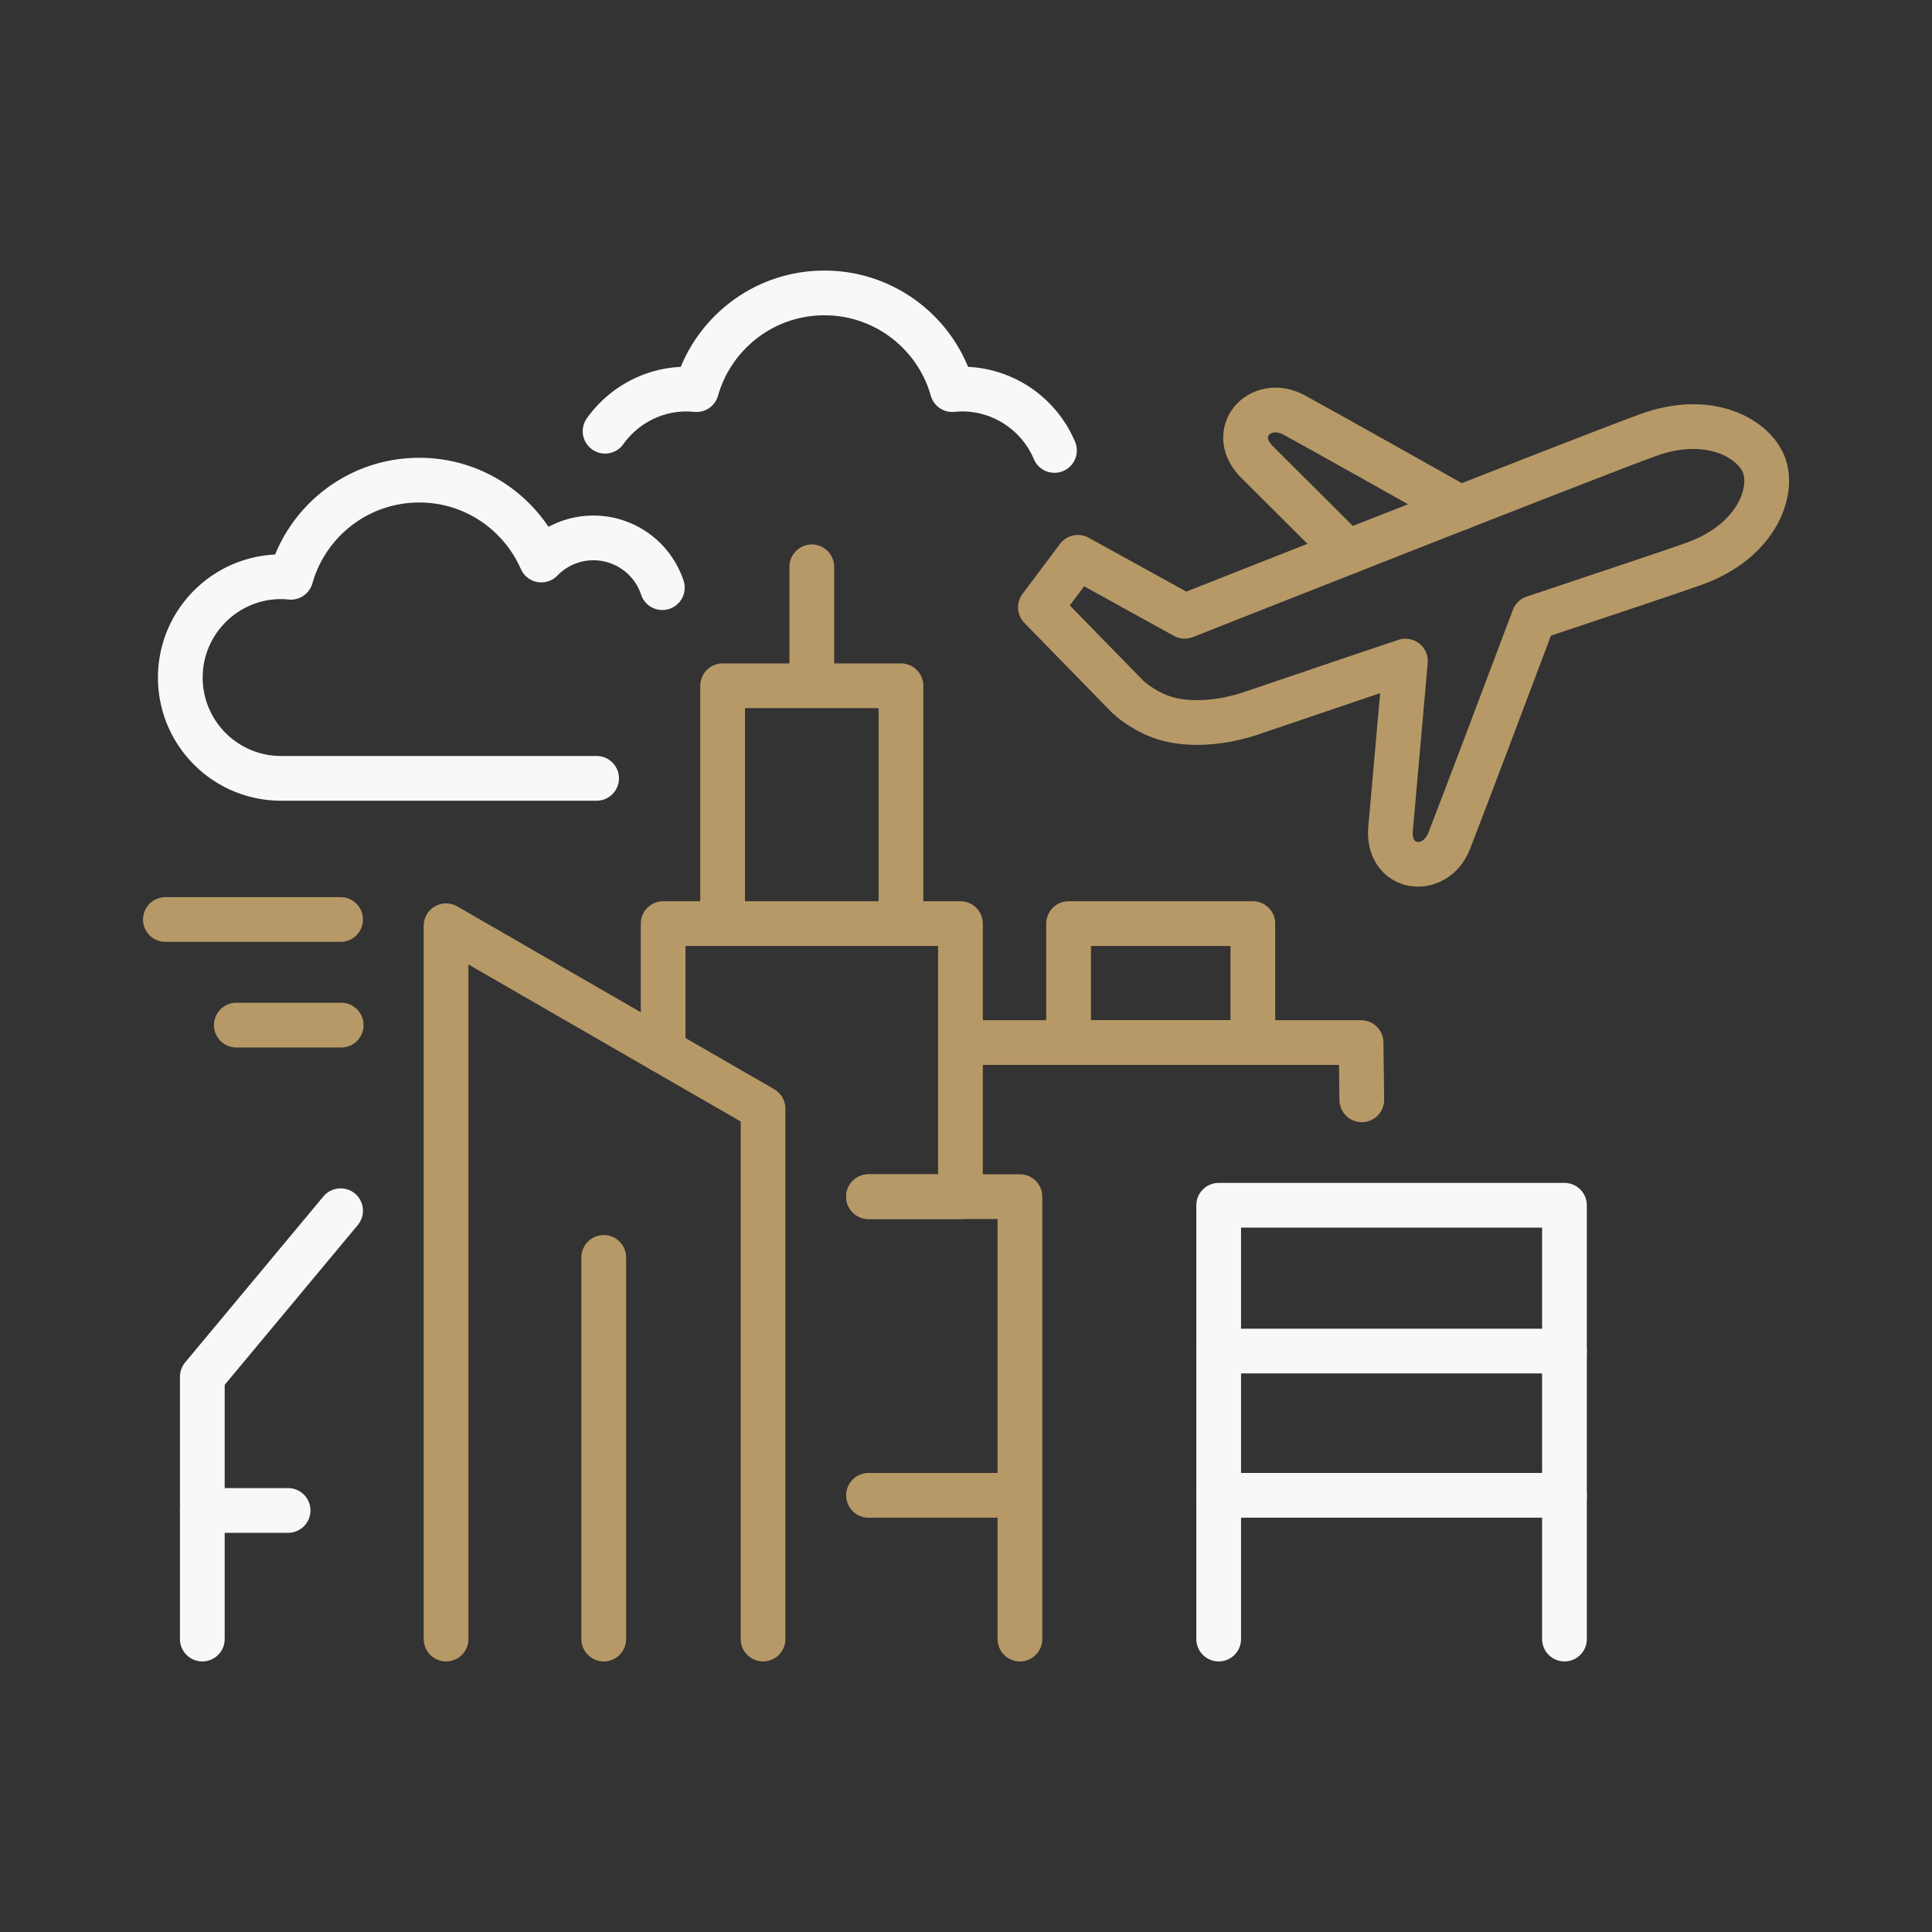 <svg xmlns="http://www.w3.org/2000/svg" viewBox="0 0 216 216"><rect x="0" y="0" width="216" height="216" fill="#333333" stroke="none"/><path d="M171.47 69.09c-2.86 7.6-7.65 20.3-9.44 24.9-1.59 4.1-7.15 3.31-6.54-1.59.44-4.97 1.17-13.22 1.64-18.49h0c-5.62 1.87-14.34 4.86-17.33 5.86-3.03 1.01-6.51 1.35-9.25.61-2.58-.69-4.44-2.45-4.44-2.45l-9.79-10.03 4.19-5.59 11.94 6.59s44.85-17.73 51.78-20.25c6.93-2.53 11.93.43 13.01 3.4 1.08 2.97-.85 8.44-7.78 10.96-2.33.84-10.29 3.48-17.98 6.06h0Z" fill="none" stroke="#b79967" stroke-linecap="round" stroke-linejoin="round" stroke-width="5"/><path d="M150.65 61.73c-3.26-3.25-7.3-7.28-9.93-9.9-3.62-3.35.14-7.53 3.99-5.42 3.45 1.89 12.12 6.76 18.54 10.37" fill="none" stroke="#b79967" stroke-linecap="round" stroke-linejoin="round" stroke-width="5"/><path d="M67.65 48.21c2.04-2.85 5.37-4.71 9.13-4.71.37 0 .73.03 1.09.06 1.77-6.24 7.5-10.81 14.3-10.81s12.54 4.57 14.3 10.81c.36-.03.72-.06 1.09-.06 4.64 0 8.63 2.83 10.33 6.86M74.05 65.7a8.124 8.124 0 0 0-7.71-5.56c-2.28 0-4.34.95-5.82 2.47-2.31-5.25-7.53-8.93-13.64-8.93-6.84 0-12.59 4.59-14.36 10.86-.36-.04-.72-.06-1.09-.06-6.21 0-11.27 5.04-11.27 11.27s5.05 11.27 11.27 11.27H66.7" fill="none" stroke="#f8f8f8" stroke-linecap="round" stroke-linejoin="round" stroke-width="5"/><path fill="none" stroke="#b79967" stroke-linecap="round" stroke-linejoin="round" stroke-width="5" d="M107.38 116.56h44.79l.08 6.4"/><path fill="none" stroke="#f8f8f8" stroke-linecap="round" stroke-linejoin="round" stroke-width="5" d="M136.25 183.25v-48.5h38.66v48.5M138.52 134.75h34.11"/><path fill="none" stroke="#b79967" stroke-linecap="round" stroke-linejoin="round" stroke-width="5" d="M85.31 183.25v-59.31L49.87 103.5v79.75"/><path fill="none" stroke="#f8f8f8" stroke-linecap="round" stroke-linejoin="round" stroke-width="5" d="m38.08 135.36-15.46 18.56v29.33"/><path fill="none" stroke="#b79967" stroke-linecap="round" stroke-linejoin="round" stroke-width="5" d="M97.1 133.79h16.93v49.46"/><path fill="none" stroke="#b79967" stroke-linecap="round" stroke-linejoin="round" stroke-width="5" d="M74.14 117.5v-14.24h33.24v30.53H97.1M80.79 76.67h19.94v26.59H80.79zM90.76 76.67v-13.3M67.5 183.25v-42.67"/><path fill="none" stroke="#f8f8f8" stroke-linecap="round" stroke-linejoin="round" stroke-width="5" d="M22.62 168.87h9.59M136.25 151.05h38.66M136.25 167.18h38.66"/><path fill="none" stroke="#b79967" stroke-linecap="round" stroke-linejoin="round" stroke-width="5" d="M113.01 167.18H97.1M119.47 103.26h20.6v13.3h-20.6zM38.08 102.8H18.49M38.15 114.61H26.42"/></svg>
